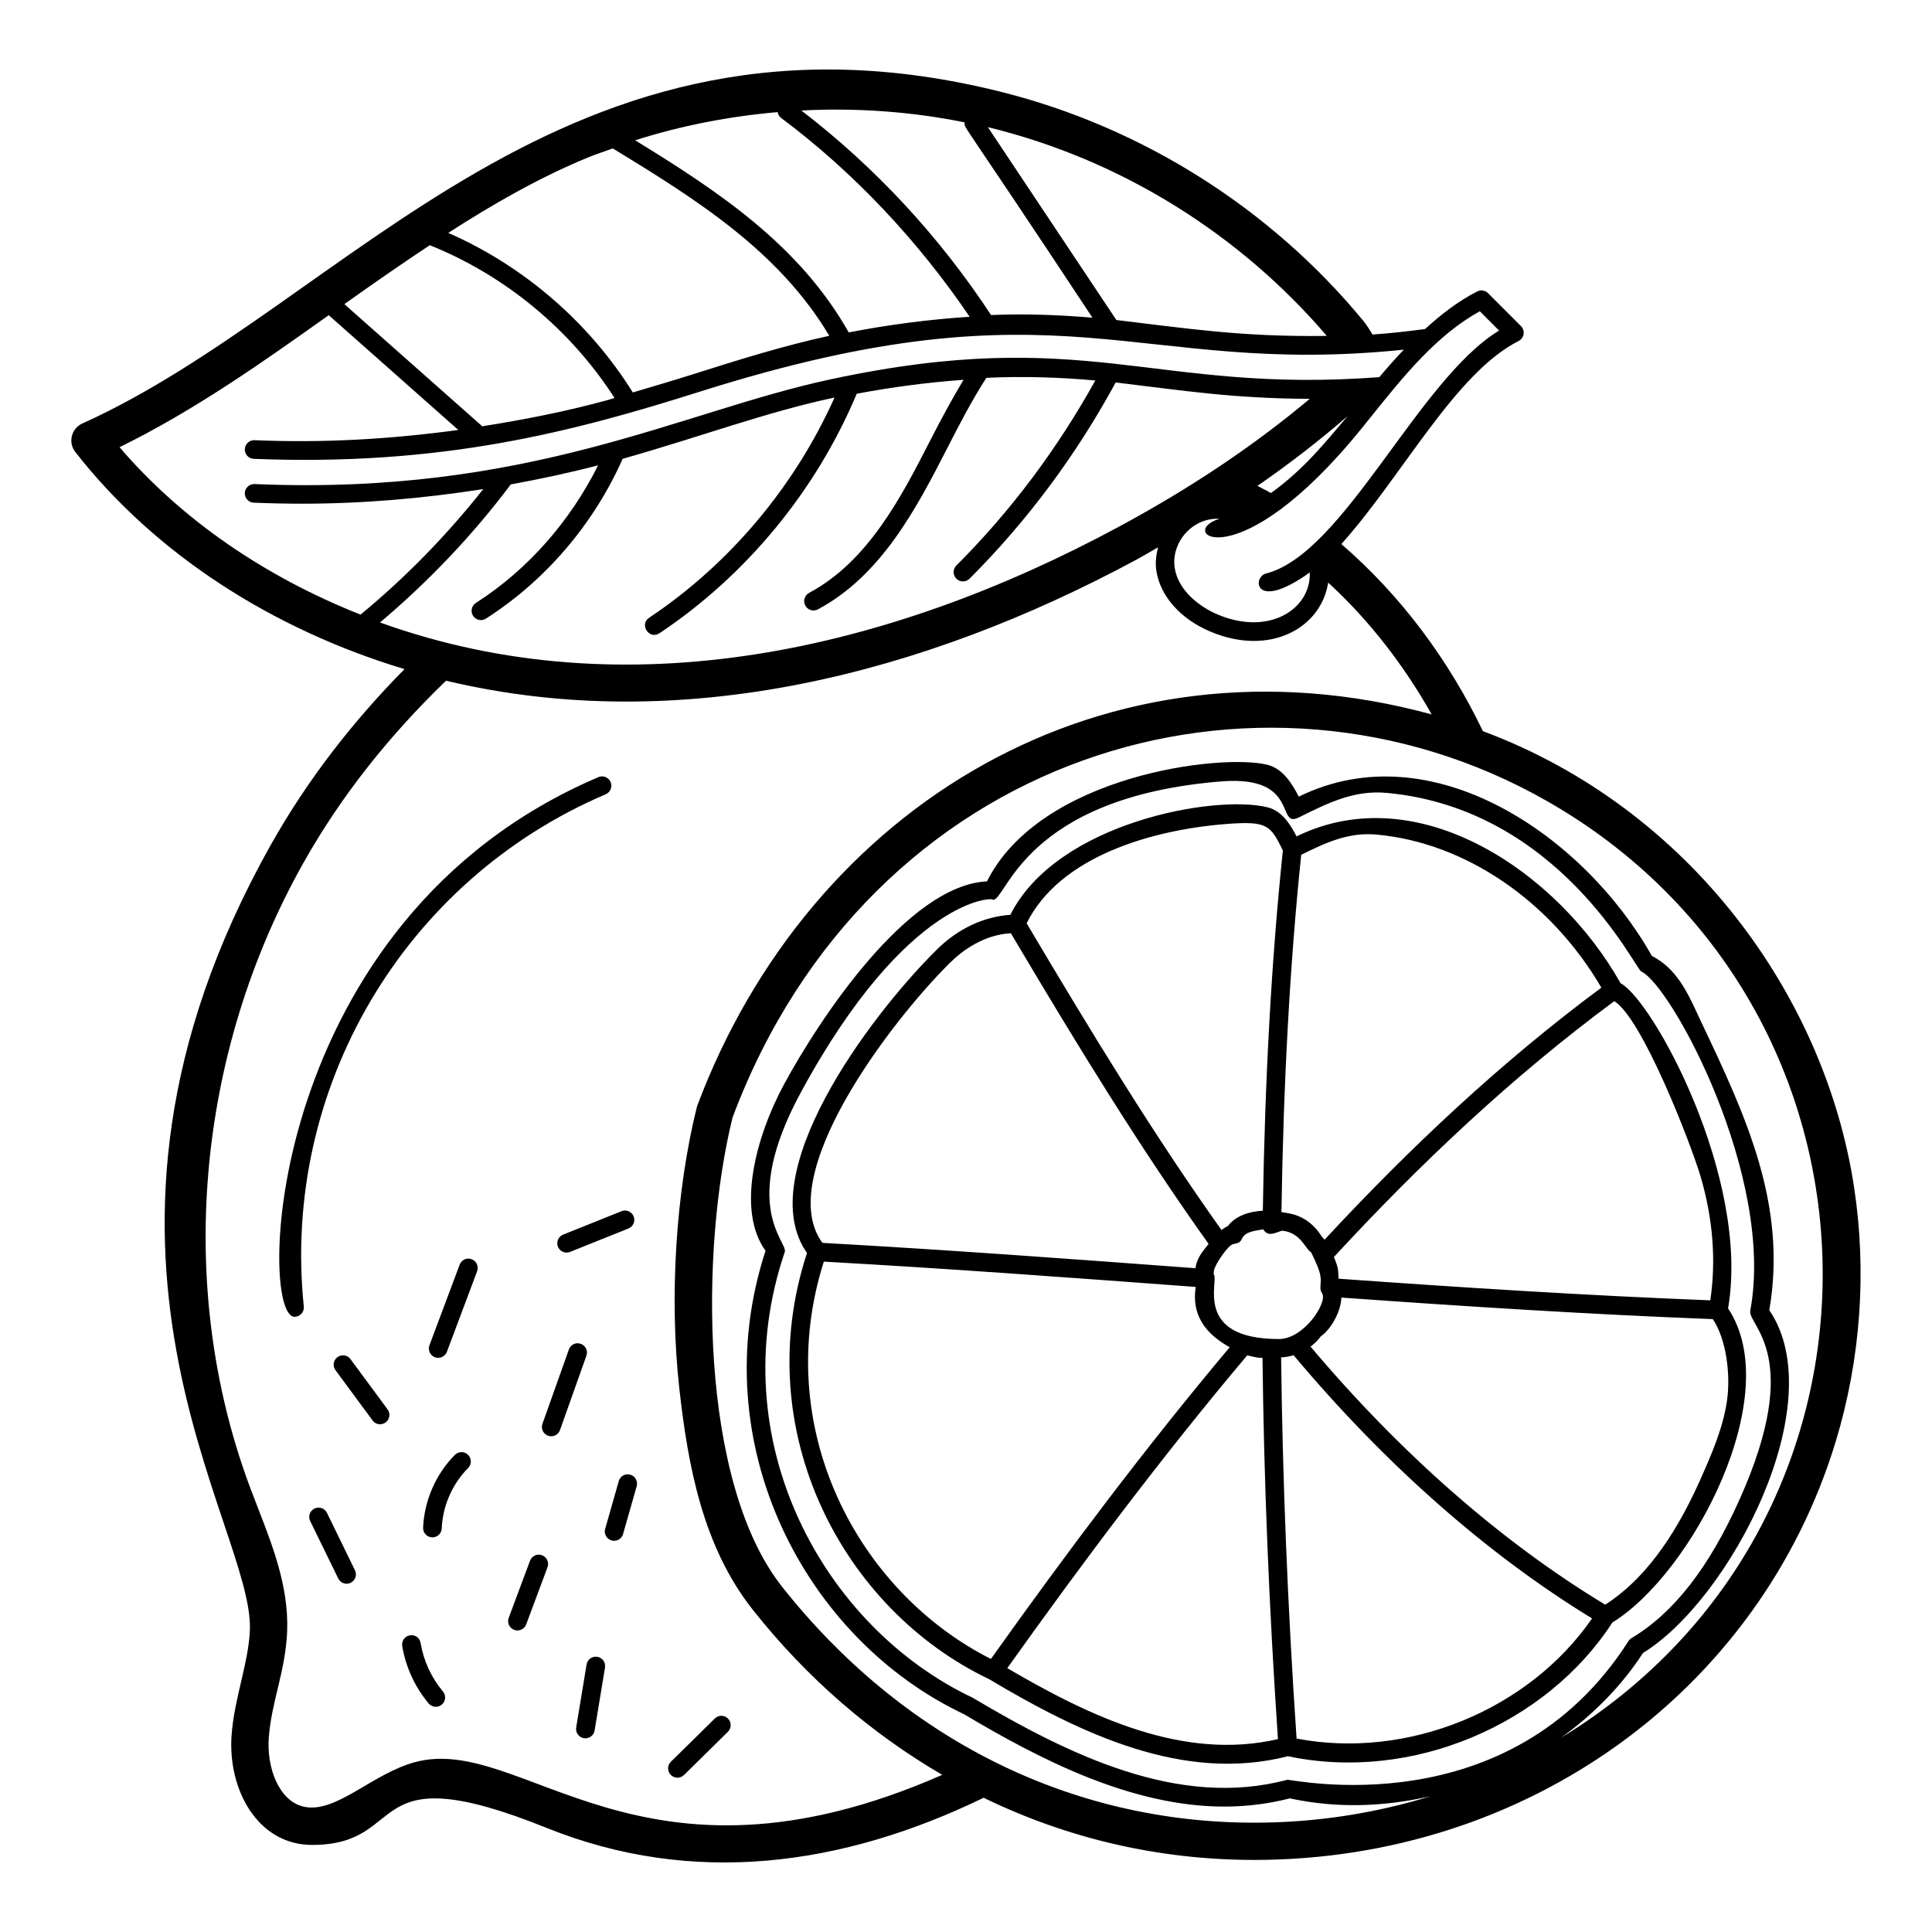<?xml version="1.0" encoding="UTF-8"?>
<!-- Uploaded to: SVG Repo, www.svgrepo.com, Generator: SVG Repo Mixer Tools -->
<svg fill="#000000" width="800px" height="800px" version="1.1" viewBox="144 144 512 512" xmlns="http://www.w3.org/2000/svg">
 <g>
  <path d="m304.52 354.49c1.254-0.535 1.844-1.988 1.301-3.242-0.531-1.258-2.027-1.828-3.231-1.301-88.598 37.773-90.406 143.02-80.535 143.02 0.078 0 0.164-0.004 0.25-0.016 1.359-0.141 2.344-1.352 2.207-2.711-5.973-57.797 26.535-112.95 80.008-135.75z"/>
  <path d="m321.77 614.37c0.484 0.492 1.121 0.738 1.758 0.738 0.629 0 1.254-0.238 1.738-0.711l11.645-11.457c0.965-0.961 0.984-2.523 0.02-3.492-0.957-0.98-2.519-0.98-3.492-0.027l-11.645 11.457c-0.969 0.957-0.988 2.519-0.023 3.492z"/>
  <path d="m255.46 579.41c-0.223-1.34-1.418-2.281-2.848-2.027-1.34 0.227-2.25 1.504-2.016 2.848 0.945 5.606 3.367 10.863 7.012 15.207 0.484 0.582 1.188 0.883 1.891 0.883 0.559 0 1.129-0.188 1.582-0.578 1.051-0.875 1.188-2.43 0.309-3.477-3.078-3.676-5.133-8.117-5.93-12.855z"/>
  <path d="m302.3 583.07c-1.34-0.234-2.625 0.684-2.848 2.035l-2.758 16.691c-0.223 1.344 0.695 2.617 2.035 2.84 0.137 0.023 0.27 0.035 0.406 0.035 1.188 0 2.238-0.859 2.441-2.066l2.758-16.699c0.223-1.344-0.695-2.613-2.035-2.836z"/>
  <path d="m264.55 529.56c-5.047 5.078-8.113 12.105-8.422 19.281-0.059 1.363 1.004 2.512 2.363 2.574h0.105c1.32 0 2.414-1.039 2.469-2.363 0.25-5.957 2.797-11.793 6.992-16.008 0.957-0.969 0.957-2.531-0.02-3.492-0.953-0.965-2.531-0.957-3.488 0.008z"/>
  <path d="m287.64 556.16c-1.254-0.488-2.691 0.168-3.176 1.449l-5.652 15.141c-0.473 1.277 0.172 2.699 1.457 3.18 0.281 0.105 0.57 0.156 0.859 0.156 1.004 0 1.949-0.613 2.316-1.605l5.652-15.141c0.473-1.277-0.172-2.703-1.457-3.18z"/>
  <path d="m311.03 534.81c-1.32-0.398-2.684 0.387-3.047 1.691l-3.609 12.672c-0.375 1.312 0.387 2.684 1.699 3.055 0.223 0.066 0.453 0.098 0.676 0.098 1.078 0 2.062-0.711 2.371-1.789l3.609-12.672c0.375-1.316-0.387-2.684-1.699-3.055z"/>
  <path d="m297.91 500.13c-1.34-0.477-2.699 0.219-3.152 1.5l-7.004 19.699c-0.465 1.289 0.211 2.699 1.496 3.152 0.281 0.102 0.559 0.145 0.828 0.145 1.012 0 1.969-0.633 2.324-1.641l7.004-19.711c0.465-1.277-0.211-2.691-1.496-3.144z"/>
  <path d="m236.88 504.18c-0.809-1.098-2.344-1.332-3.453-0.52-1.098 0.809-1.332 2.356-0.52 3.453l9.832 13.324c0.48 0.656 1.234 1.004 1.988 1.004 0.512 0 1.023-0.16 1.469-0.48 1.098-0.809 1.332-2.359 0.52-3.453z"/>
  <path d="m230.64 544.91c-0.59-1.219-2.086-1.73-3.301-1.133-1.227 0.598-1.738 2.078-1.141 3.305l7.438 15.234c0.422 0.875 1.301 1.387 2.219 1.387 0.367 0 0.734-0.082 1.082-0.25 1.227-0.598 1.734-2.074 1.137-3.305z"/>
  <path d="m269 477.71c-1.293-0.508-2.703 0.164-3.184 1.441l-8.008 21.355c-0.473 1.273 0.172 2.695 1.445 3.18 0.289 0.105 0.578 0.152 0.867 0.152 1.004 0 1.938-0.613 2.316-1.605l8.008-21.344c0.473-1.281-0.172-2.703-1.445-3.18z"/>
  <path d="m291.86 474.4c0.387 0.965 1.32 1.547 2.297 1.547 0.309 0 0.617-0.059 0.914-0.18l15.473-6.207c1.273-0.508 1.883-1.945 1.379-3.211-0.523-1.273-1.988-1.887-3.211-1.371l-15.473 6.207c-1.262 0.508-1.879 1.945-1.379 3.215z"/>
  <path d="m251.2 321.32c-13.785 13.965-25.832 29.504-35.391 46.504-60.492 107.55-4.578 180.32-5.586 208.06-0.32 8.785-4.191 18.27-4.863 28.137-0.969 14.23 6.891 28.902 21.348 28.902 26.363 0 12.586-24.469 62.254-4.473 38.645 15.535 78.246 10.156 115.71-8.027 22.121 10.762 46.352 16.477 71.73 16.477 71.996 0 133.92-44.57 154.09-110.9 6.59-21.691 8.277-44.98 4.863-67.344-7.715-50.816-43.602-100.48-98.367-120.89-9.078-18.895-21.703-35.922-37.512-49.582 16.371-18.332 30.148-45.289 46.973-53.816 0.703-0.363 1.195-1.031 1.32-1.812s-0.137-1.578-0.695-2.137l-8.723-8.723c-0.762-0.75-1.91-0.949-2.867-0.457-5.156 2.617-9.625 6.137-13.836 9.965-4.602 0.594-9.215 1.137-13.926 1.449-0.762-1.297-1.559-2.562-2.441-3.641-24.523-29.766-58.617-51.32-96.016-60.676-115.73-28.969-173.05 56.152-243.45 87.895-1.391 0.629-2.402 1.848-2.769 3.324-0.367 1.473-0.027 3.027 0.906 4.227 21.117 27.012 52.117 46.945 87.238 57.539zm-6.488-12.355c12.867-10.879 24.543-23.117 34.652-36.594 7.762-1.406 15.484-3.059 23.145-5.059-7.383 14.734-18.496 27.574-32.391 36.469-1.148 0.734-1.484 2.262-0.75 3.41 0.727 1.137 2.25 1.492 3.414 0.746 15.891-10.172 28.578-25.117 36.23-42.344 21.434-6.082 37.609-12.266 56.023-16.215 0.043-0.008 0.086-0.012 0.125-0.023-10.496 23.473-27.762 44.102-49.121 58.348-2.703 1.797-0.004 5.918 2.738 4.109 23.047-15.371 41.562-37.887 52.266-63.465 9.473-1.789 18.938-3.012 28.312-3.695-3.191 5.293-6.109 10.75-8.852 16.117-7.672 14.98-16.457 32.008-32.086 40.355-1.195 0.645-1.648 2.141-1.012 3.344 0.633 1.191 2.121 1.664 3.348 1.02 16.742-8.945 26.066-26.668 34.152-42.469 3.238-6.332 6.602-12.855 10.492-18.887 9.996-0.477 19.602-0.125 28.875 0.699-9.98 17.977-22.273 34.504-36.824 49.039-0.965 0.965-0.965 2.527 0 3.492 0.977 0.977 2.539 0.953 3.492 0 15.379-15.367 28.348-32.883 38.727-52.004 17.828 2.125 30.895 4.246 51.434 4.344-14.641 12.258-31.203 23.449-50.695 33.949-60.707 32.719-130.46 48.824-195.7 25.312zm256.41-54.688c-5.398 6.336-11.379 13.996-20.32 20.391-1.148-0.699-2.387-1.254-3.57-1.902 8.531-5.891 16.461-12.039 23.891-18.488zm52.789 101.98c95.246 54.254 98.422 190.5 3.777 248.27 8.59-6.199 16.07-13.75 21.719-22.469 23.074-14.145 50.277-66.148 33.477-90.848 4.781-27.809-6.098-51.23-18-76.281l-0.984-2.109c-2.789-5.996-5.664-12.195-12.145-15.496-17.953-31.871-58.332-59.523-93.559-42.207-1.785-3.473-4.227-7.387-8.246-8.422-12.117-3.106-60.246 2.66-74.391 30.879-20.992 0.973-44.445 36.531-53.754 53.734-7.559 13.953-12.68 33.473-4.93 44.156-16.695 51.168 10.492 102.9 52.598 122.82 20.336 12.102 44.434 24.477 68.965 24.477 5.941 0 11.777-0.73 17.363-2.172 12.836 2.723 25.004 2.199 37.309-0.566-14.75 4.535-30.441 7.008-46.703 7.008-48.797 0-93.238-22.207-125.15-62.531-21.984-27.781-21.723-89.555-13.121-124.36 36.301-96.816 139.25-127.48 215.78-83.879zm-197.77 77.41c28.504-52.648 51.973-51.984 50.984-51.172 3.711 0 8.266-27.27 60.746-31.43 20.703-1.562 14.242 12.605 20.309 9.574 7.969-3.965 14.77-7.305 23.336-6.512 45.707 4.219 65.824 46.594 67.434 47.332 7.973 3.641 35.539 54.48 28.883 89.891-0.719 3.934 14.359 11.688-2.816 50-8.086 18.059-17.461 30.086-28.641 36.766-0.328 0.199-0.609 0.473-0.82 0.797-31.586 49.543-89.461 36.504-90.453 36.75-28.645 7.68-57.785-6.555-83.312-21.734-39.605-18.758-66.797-68.191-49.816-118.15 0.91-2.617-12.133-11.969 4.168-42.109zm167.27-100.34c-86.539-23.578-164.88 24.195-194.7 103.88-5.625 22.613-7.379 50.551-4.688 74.73 2.297 20.598 6.25 41.965 19.488 58.684 14.473 18.289 31.5 32.82 50.188 43.738-80.191 35.211-111.08-11.109-139.72-3.371-11.512 3.102-21.113 13.895-29.703 11.75-6.57-1.68-9.578-10.551-9.059-18.051 0.637-9.516 4.488-17.848 4.883-28.449 0.414-11.617-3.734-22.289-7.746-32.617l-2.199-5.746c-19.602-52.73-14.27-114.49 14.258-165.21 10.031-17.84 22.945-33.969 37.801-48.27 62.238 14.848 126.54-1.68 182.89-32.043 2.004-1.078 3.836-2.207 5.785-3.301-0.5 2.019-0.766 4.09-0.457 6.144 1.023 6.773 6.375 12.82 14.316 16.18 15.812 6.688 29.395-0.969 31.23-12.984 10.969 10.059 20.094 21.953 27.434 34.938zm12.746-106.84 5.113 5.117c-21.465 13.031-41.098 59.133-61.77 64.387-3.652 0.918-3.238 10.32 11.605-0.281 0.371 9.664-10.746 16.941-24.438 11.125-4.902-2.07-10.457-6.41-11.363-12.367-0.973-6.566 4.535-13.352 11.863-12.98-11.762 3.578 4.598 16.84 37.637-23.902l2.824-3.508c8.395-10.449 17.066-21.234 28.527-27.59zm-40.543 6.531c-22.859 0.316-37.414-2.051-55.762-4.207l-34.066-51.117c35.859 8.723 67.18 28.828 89.828 55.324zm-95.984-56.594c0.039 1.93-2.098-2.734 33.875 51.762-8.676-0.723-17.594-1.082-26.863-0.699-13.68-20.789-30.52-39.016-50.27-54.203 14.555-0.762 29.148 0.289 43.258 3.141zm-49.555-2.715c0.109 0.59 0.398 1.152 0.918 1.539 19.344 14.457 36.359 32.633 49.973 52.699-10.594 0.688-21.336 2.066-32.039 4.148-13.035-23.051-34.227-37.188-56.602-50.914 12.164-3.891 24.895-6.34 37.75-7.473zm-50.309 12.043c2.168-0.895 4.422-1.613 6.637-2.418 22.242 13.574 43.992 27.223 57.371 49.656-12.203 2.637-24.266 6.445-35.926 10.129-5.277 1.672-10.727 3.285-16.148 4.883-11.566-18.559-28.887-33.508-48.906-42.285 11.871-7.641 24.102-14.656 36.973-19.965zm-41.871 23.227c19.949 7.996 37.352 22.398 48.961 40.492-0.582 0.164-1.152 0.367-1.738 0.527-10.977 3.019-22.117 5.195-33.312 6.973l-36.547-32.371c7.418-5.289 14.969-10.527 22.637-15.621zm-26.777 18.547 34.34 30.418c-17.863 2.445-35.902 3.492-54 2.711l-0.109 0.004c-1.32 0-2.41 1.043-2.469 2.367-0.059 1.359 1.004 2.512 2.363 2.57 49.848 2.004 84.637-7.18 118.1-17.762 97.086-30.762 115.04-3.781 186.67-11.168-2.227 2.371-4.402 4.781-6.488 7.285-59.988 4.504-77.309-14.051-145.53 0.598-39.859 8.574-79.938 30.84-152.54 27.727l-0.109 0.004c-1.32 0-2.41 1.043-2.469 2.367-0.059 1.359 1.004 2.512 2.363 2.57 4.301 0.172 8.594 0.266 12.887 0.266 16.082 0 32.086-1.395 47.941-3.871-9.637 12.199-20.52 23.363-32.516 33.266-25.098-9.93-47.309-25.012-63.871-44.367 19.699-9.66 37.836-22.445 55.434-34.984z"/>
  <path d="m406.13 589c24.543 14.613 51.637 27.477 79.18 20.418 32.832 6.945 68.48-8.406 85.977-35.426 21.223-13.07 46.008-60.367 30.668-83.246 5.949-34.414-19.902-81.652-28.477-86.164-16.531-29.43-53.598-54.719-85.871-38.926-1.652-3.195-3.875-6.727-7.602-7.684-13.691-3.516-55.867 3.879-68.25 28.457-6.824 0.496-13.684 3.438-19.625 9.359-18.277 18.16-48.816 59.598-34.266 80.27-15.465 47.113 9.434 94.441 48.266 112.94zm4.812-2.922c19.887-27.91 40.926-56.016 63.582-82.895 4.113 0.984 2.93 0.504 4.051 0.66 0.367 31.992 1.691 65.648 4.094 101.04-25.035 5.789-49.664-5.867-71.727-18.809zm54.715-104.35c-0.02-0.066-0.047-0.289 0.047-0.961 0.227-1.711 3.957-7.055 5.141-7.055 1.086-0.328 1.707-0.184 2.285-1.445 1.012-2.227 4.637-2.152 5.633-2.5 1.348 2.328 3.668 0.664 5.008 0.379 4.992 0.461 6.242 5.019 7.629 5.66 0.113 0.133 1.719 3.371 2.258 5.211 0.945 3.215-0.379 4.051 0.723 5.742 1.508 2.316-4.75 12.098-11.461 12.098-22.883-0.004-15.789-15.473-17.262-17.129zm21.949 123.01c-2.402-35.398-3.727-69.047-4.094-101.02 1.129-0.051 2.231-0.246 3.309-0.57 24.117 28.777 51.176 52.707 79.094 69.75-16.805 24.355-48.965 37.469-78.309 31.84zm114.05-89.438c-1.043 7.016-3.773 13.48-7.234 21.211-7.117 15.875-15.344 26.527-25.02 32.75-27.512-16.629-54.234-40.094-78.094-68.395 1.031-0.789 1.984-1.672 2.723-2.719 2.828-1.965 5.391-6.793 5.434-10.277 32.559 2.328 65.594 4.449 98.461 5.711 3.676 5.578 4.723 14.93 3.731 21.719zm-6.988-59.523c3.324 11.242 4.137 22.516 2.57 32.824-32.879-1.277-65.938-3.398-98.508-5.731-0.109-2.18 0.086-2.633-1.238-5.742 22.836-24.738 47.344-47.867 74.305-67.805 7.438 4.488 20.414 38.105 22.871 46.453zm-105.83-85.246c6.668-3.305 12.652-6.059 20.043-5.348 23.562 2.172 46.133 17.68 59.5 40.551-26.594 19.727-50.801 42.488-73.363 66.812-0.203-0.23-0.355-0.477-0.625-0.68-4.074-6.621-9.785-6.309-10.797-6.656 0.516-33.84 2.215-65.543 5.242-94.68zm-19.934-8.156c11.07-0.859 11.773 0.316 15.07 7.019-3.066 29.367-4.785 61.352-5.312 95.469-3.481 0.148-7.262 1.312-9.297 4.109-0.594 0.164-1.109 0.641-1.656 1-17.871-25.137-34.254-51.945-51.641-81.289 8.805-17.723 33.105-24.75 52.836-26.309zm-73.289 36.91c3.551-3.539 9.227-7.586 16.277-7.965 17.605 29.719 34.215 56.848 52.406 82.332-1.258 1.672-3.066 3.394-3.484 6.441-32.348-2.406-65.758-4.879-98.871-6.719-12.98-17.754 17.863-58.379 33.672-74.09zm-33.289 79.062c33.234 1.855 65.707 4.266 98.539 6.703-1.078 7.301 2.34 12.258 9.016 15.988-22.543 26.824-43.488 54.816-63.281 82.605-35.5-17.945-58.266-61.41-44.273-105.3z"/>
 </g>
</svg>